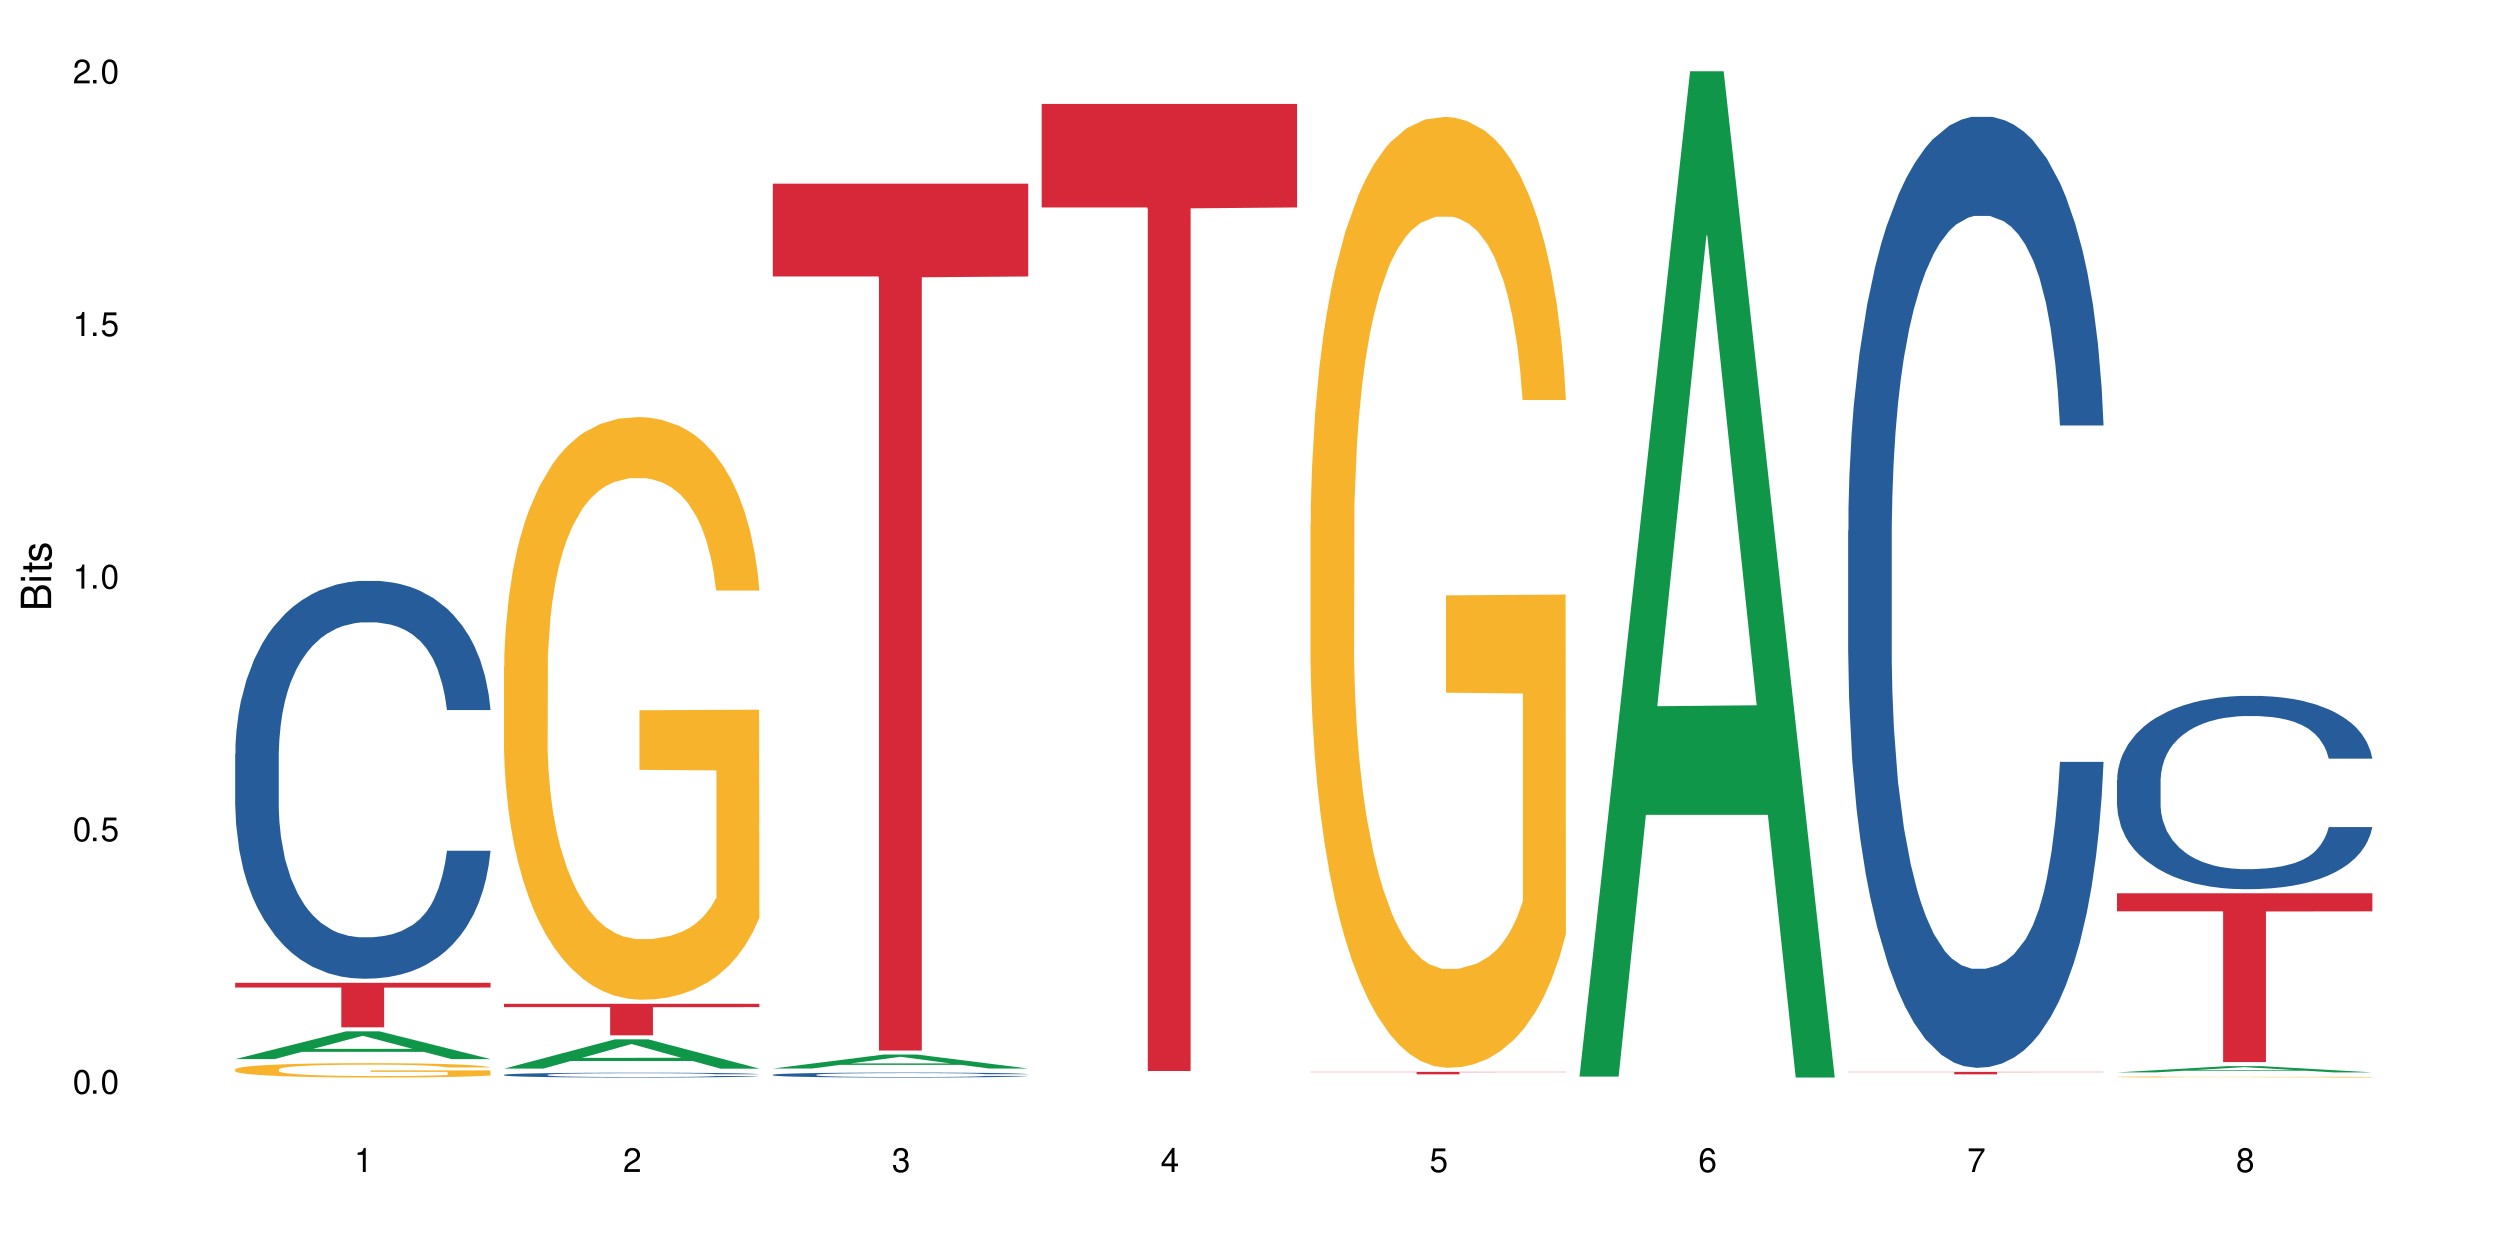 <?xml version="1.0" encoding="UTF-8"?>
<svg xmlns="http://www.w3.org/2000/svg" xmlns:xlink="http://www.w3.org/1999/xlink" width="720" height="360" viewBox="0 0 720 360">
<defs>
<g>
<g id="glyph-0-0">
</g>
<g id="glyph-0-1">
<path d="M 2.641 -6.938 C 2 -6.938 1.422 -6.656 1.078 -6.172 C 0.641 -5.562 0.406 -4.641 0.406 -3.359 C 0.406 -1.016 1.188 0.219 2.641 0.219 C 4.078 0.219 4.859 -1.016 4.859 -3.297 C 4.859 -4.641 4.656 -5.547 4.203 -6.172 C 3.844 -6.656 3.281 -6.938 2.641 -6.938 Z M 2.641 -6.188 C 3.547 -6.188 4 -5.25 4 -3.375 C 4 -1.406 3.562 -0.484 2.625 -0.484 C 1.734 -0.484 1.281 -1.438 1.281 -3.344 C 1.281 -5.25 1.734 -6.188 2.641 -6.188 Z M 2.641 -6.188 "/>
</g>
<g id="glyph-0-2">
<path d="M 1.828 -1 L 0.828 -1 L 0.828 0 L 1.828 0 Z M 1.828 -1 "/>
</g>
<g id="glyph-0-3">
<path d="M 4.562 -6.797 L 1.062 -6.797 L 0.547 -3.094 L 1.328 -3.094 C 1.719 -3.562 2.047 -3.734 2.578 -3.734 C 3.484 -3.734 4.062 -3.109 4.062 -2.094 C 4.062 -1.125 3.484 -0.531 2.578 -0.531 C 1.828 -0.531 1.375 -0.906 1.188 -1.672 L 0.328 -1.672 C 0.453 -1.109 0.547 -0.844 0.75 -0.594 C 1.125 -0.078 1.828 0.219 2.594 0.219 C 3.969 0.219 4.922 -0.781 4.922 -2.219 C 4.922 -3.562 4.031 -4.484 2.719 -4.484 C 2.25 -4.484 1.859 -4.359 1.469 -4.062 L 1.734 -5.969 L 4.562 -5.969 Z M 4.562 -6.797 "/>
</g>
<g id="glyph-0-4">
<path d="M 2.484 -4.938 L 2.484 0 L 3.328 0 L 3.328 -6.938 L 2.766 -6.938 C 2.469 -5.875 2.281 -5.734 0.984 -5.562 L 0.984 -4.938 Z M 2.484 -4.938 "/>
</g>
<g id="glyph-0-5">
<path d="M 4.859 -0.828 L 1.281 -0.828 C 1.359 -1.406 1.672 -1.781 2.5 -2.281 L 3.469 -2.828 C 4.406 -3.344 4.906 -4.062 4.906 -4.906 C 4.906 -5.484 4.672 -6.031 4.266 -6.406 C 3.859 -6.766 3.375 -6.938 2.719 -6.938 C 1.859 -6.938 1.219 -6.625 0.844 -6.031 C 0.609 -5.672 0.5 -5.234 0.484 -4.531 L 1.328 -4.531 C 1.359 -5.016 1.406 -5.281 1.531 -5.516 C 1.75 -5.938 2.188 -6.203 2.703 -6.203 C 3.469 -6.203 4.031 -5.641 4.031 -4.891 C 4.031 -4.344 3.719 -3.859 3.125 -3.516 L 2.234 -3 C 0.812 -2.172 0.406 -1.531 0.328 -0.016 L 4.859 -0.016 Z M 4.859 -0.828 "/>
</g>
<g id="glyph-0-6">
<path d="M 2.125 -3.188 L 2.578 -3.188 C 3.5 -3.188 3.984 -2.766 3.984 -1.922 C 3.984 -1.062 3.469 -0.531 2.594 -0.531 C 1.656 -0.531 1.203 -1 1.156 -2.016 L 0.312 -2.016 C 0.344 -1.453 0.438 -1.094 0.609 -0.781 C 0.953 -0.109 1.625 0.219 2.547 0.219 C 3.953 0.219 4.859 -0.625 4.859 -1.938 C 4.859 -2.828 4.516 -3.297 3.703 -3.594 C 4.344 -3.844 4.656 -4.328 4.656 -5.031 C 4.656 -6.219 3.875 -6.938 2.578 -6.938 C 1.203 -6.938 0.484 -6.172 0.453 -4.703 L 1.297 -4.703 C 1.312 -5.125 1.344 -5.359 1.453 -5.578 C 1.641 -5.969 2.062 -6.203 2.594 -6.203 C 3.344 -6.203 3.797 -5.75 3.797 -5 C 3.797 -4.516 3.609 -4.219 3.25 -4.047 C 3.016 -3.953 2.703 -3.922 2.125 -3.906 Z M 2.125 -3.188 "/>
</g>
<g id="glyph-0-7">
<path d="M 3.141 -1.672 L 3.141 0 L 3.984 0 L 3.984 -1.672 L 4.984 -1.672 L 4.984 -2.438 L 3.984 -2.438 L 3.984 -6.938 L 3.359 -6.938 L 0.266 -2.578 L 0.266 -1.672 Z M 3.141 -2.438 L 1 -2.438 L 3.141 -5.5 Z M 3.141 -2.438 "/>
</g>
<g id="glyph-0-8">
<path d="M 4.781 -5.125 C 4.609 -6.266 3.891 -6.938 2.844 -6.938 C 2.094 -6.938 1.422 -6.578 1.031 -5.953 C 0.594 -5.266 0.406 -4.422 0.406 -3.172 C 0.406 -2 0.578 -1.25 0.984 -0.641 C 1.359 -0.078 1.953 0.219 2.703 0.219 C 3.984 0.219 4.922 -0.75 4.922 -2.094 C 4.922 -3.375 4.062 -4.281 2.844 -4.281 C 2.172 -4.281 1.641 -4.031 1.281 -3.516 C 1.281 -5.234 1.828 -6.188 2.797 -6.188 C 3.391 -6.188 3.797 -5.797 3.938 -5.125 Z M 2.734 -3.531 C 3.547 -3.531 4.062 -2.953 4.062 -2.031 C 4.062 -1.156 3.484 -0.531 2.703 -0.531 C 1.922 -0.531 1.328 -1.188 1.328 -2.078 C 1.328 -2.938 1.906 -3.531 2.734 -3.531 Z M 2.734 -3.531 "/>
</g>
<g id="glyph-0-9">
<path d="M 4.984 -6.797 L 0.438 -6.797 L 0.438 -5.969 L 4.109 -5.969 C 2.5 -3.656 1.828 -2.234 1.328 0 L 2.219 0 C 2.594 -2.172 3.453 -4.047 4.984 -6.094 Z M 4.984 -6.797 "/>
</g>
<g id="glyph-0-10">
<path d="M 3.75 -3.656 C 4.469 -4.094 4.688 -4.438 4.688 -5.078 C 4.688 -6.172 3.844 -6.938 2.641 -6.938 C 1.438 -6.938 0.594 -6.172 0.594 -5.094 C 0.594 -4.438 0.812 -4.094 1.516 -3.656 C 0.734 -3.266 0.359 -2.703 0.359 -1.922 C 0.359 -0.656 1.281 0.219 2.641 0.219 C 3.984 0.219 4.922 -0.656 4.922 -1.922 C 4.922 -2.703 4.531 -3.266 3.75 -3.656 Z M 2.641 -6.188 C 3.359 -6.188 3.812 -5.75 3.812 -5.062 C 3.812 -4.406 3.344 -3.984 2.641 -3.984 C 1.922 -3.984 1.453 -4.406 1.453 -5.078 C 1.453 -5.75 1.922 -6.188 2.641 -6.188 Z M 2.641 -3.266 C 3.484 -3.266 4.062 -2.719 4.062 -1.906 C 4.062 -1.078 3.484 -0.531 2.625 -0.531 C 1.797 -0.531 1.219 -1.094 1.219 -1.906 C 1.219 -2.719 1.781 -3.266 2.641 -3.266 Z M 2.641 -3.266 "/>
</g>
<g id="glyph-1-0">
</g>
<g id="glyph-1-1">
<path d="M 0 -0.953 L 0 -4.891 C 0 -5.719 -0.234 -6.344 -0.734 -6.797 C -1.188 -7.234 -1.812 -7.469 -2.5 -7.469 C -3.547 -7.469 -4.188 -7 -4.625 -5.875 C -4.984 -6.688 -5.625 -7.094 -6.531 -7.094 C -7.172 -7.094 -7.734 -6.859 -8.141 -6.391 C -8.562 -5.922 -8.75 -5.344 -8.75 -4.5 L -8.75 -0.953 Z M -4.984 -2.062 L -7.766 -2.062 L -7.766 -4.219 C -7.766 -4.844 -7.688 -5.203 -7.453 -5.5 C -7.219 -5.812 -6.859 -5.969 -6.375 -5.969 C -5.891 -5.969 -5.531 -5.812 -5.297 -5.5 C -5.062 -5.203 -4.984 -4.844 -4.984 -4.219 Z M -0.984 -2.062 L -4 -2.062 L -4 -4.781 C -4 -5.766 -3.438 -6.359 -2.484 -6.359 C -1.547 -6.359 -0.984 -5.766 -0.984 -4.781 Z M -0.984 -2.062 "/>
</g>
<g id="glyph-1-2">
<path d="M -6.281 -1.797 L -6.281 -0.797 L 0 -0.797 L 0 -1.797 Z M -8.75 -1.797 L -8.75 -0.797 L -7.484 -0.797 L -7.484 -1.797 Z M -8.75 -1.797 "/>
</g>
<g id="glyph-1-3">
<path d="M -6.281 -3.047 L -6.281 -2.016 L -8.016 -2.016 L -8.016 -1.016 L -6.281 -1.016 L -6.281 -0.172 L -5.469 -0.172 L -5.469 -1.016 L -0.719 -1.016 C -0.078 -1.016 0.281 -1.453 0.281 -2.234 C 0.281 -2.5 0.25 -2.719 0.188 -3.047 L -0.641 -3.047 C -0.609 -2.906 -0.594 -2.766 -0.594 -2.562 C -0.594 -2.141 -0.719 -2.016 -1.156 -2.016 L -5.469 -2.016 L -5.469 -3.047 Z M -6.281 -3.047 "/>
</g>
<g id="glyph-1-4">
<path d="M -4.531 -5.25 C -5.766 -5.25 -6.469 -4.422 -6.469 -2.969 C -6.469 -1.516 -5.719 -0.562 -4.547 -0.562 C -3.562 -0.562 -3.094 -1.062 -2.734 -2.562 L -2.516 -3.484 C -2.344 -4.188 -2.094 -4.469 -1.641 -4.469 C -1.047 -4.469 -0.641 -3.875 -0.641 -3 C -0.641 -2.453 -0.797 -2 -1.062 -1.75 C -1.25 -1.594 -1.422 -1.531 -1.875 -1.469 L -1.875 -0.406 C -0.422 -0.453 0.281 -1.266 0.281 -2.922 C 0.281 -4.5 -0.5 -5.516 -1.719 -5.516 C -2.656 -5.516 -3.172 -4.984 -3.469 -3.734 L -3.703 -2.766 C -3.891 -1.953 -4.156 -1.609 -4.594 -1.609 C -5.188 -1.609 -5.547 -2.125 -5.547 -2.938 C -5.547 -3.75 -5.203 -4.172 -4.531 -4.203 Z M -4.531 -5.25 "/>
</g>
</g>
</defs>
<rect x="-72" y="-36" width="864" height="432" fill="rgb(100%, 100%, 100%)" fill-opacity="1"/>
<path fill-rule="nonzero" fill="rgb(6.275%, 58.824%, 28.235%)" fill-opacity="1" d="M 67.73 305.02 L 67.809 305.012 L 99.637 297.031 L 109.301 297.031 L 141.281 305.027 L 130.047 305.027 L 122.031 302.941 L 86.906 302.941 L 79.047 305.02 L 67.73 305.02 L 90.285 302.078 L 118.809 302.07 L 104.586 298.336 L 104.43 298.328 L 104.27 298.352 L 90.207 302.07 L 90.285 302.078 Z M 67.73 305.02 "/>
<path fill-rule="nonzero" fill="rgb(14.51%, 36.078%, 60%)" fill-opacity="1" d="M 67.73 217.164 L 67.82 217.059 L 67.82 214.543 L 68.09 210.566 L 68.719 205.539 L 69.344 202.082 L 70.961 195.902 L 73.203 189.934 L 75.535 185.328 L 77.238 182.602 L 78.766 180.508 L 82.262 176.633 L 84.504 174.645 L 86.926 172.863 L 89.887 171.082 L 92.039 170.035 L 96.883 168.359 L 100.469 167.629 L 103.25 167.312 L 109.262 167.312 L 112.848 167.734 L 115.449 168.258 L 118.32 169.094 L 120.742 170.035 L 124.957 172.34 L 128.727 175.273 L 130.43 176.949 L 133.121 180.195 L 135.184 183.336 L 136.617 186.059 L 138.234 189.934 L 139.668 194.648 L 140.746 199.988 L 141.281 204.492 L 128.727 204.492 L 128.098 200.301 L 127.379 197.055 L 126.035 192.762 L 124.688 189.727 L 122.805 186.688 L 121.102 184.699 L 118.77 182.707 L 116.707 181.453 L 114.555 180.508 L 112.488 179.879 L 108.543 179.254 L 103.969 179.254 L 102.266 179.461 L 98.766 180.301 L 96.883 181.031 L 94.191 182.5 L 92.309 183.859 L 90.066 185.953 L 88.539 187.734 L 86.656 190.457 L 85.312 192.867 L 83.785 196.32 L 82.891 198.941 L 82.082 201.871 L 81.363 205.328 L 80.828 208.992 L 80.469 212.867 L 80.289 216.641 L 80.289 232.871 L 80.469 236.641 L 80.918 241.039 L 82.082 247.426 L 83.785 252.977 L 85.762 257.375 L 87.645 260.52 L 88.719 261.984 L 90.156 263.66 L 92.398 265.754 L 95.629 267.848 L 97.512 268.688 L 100.383 269.523 L 103.34 269.941 L 107.289 269.941 L 110.785 269.523 L 113.117 269 L 115.539 268.164 L 118.859 266.383 L 120.922 264.707 L 122.715 262.719 L 124.062 260.727 L 124.957 259.051 L 126.305 255.805 L 127.379 252.246 L 128.188 248.578 L 128.727 245.02 L 141.281 245.02 L 140.746 249.207 L 139.938 253.293 L 139.129 256.328 L 137.875 259.996 L 136.441 263.242 L 134.375 266.906 L 132.672 269.316 L 130.43 271.934 L 128.367 273.922 L 126.125 275.703 L 122.805 277.797 L 120.652 278.844 L 118.32 279.789 L 115.539 280.625 L 112.043 281.359 L 108.273 281.777 L 104.777 281.883 L 101.008 281.672 L 98.227 281.254 L 94.551 280.312 L 89.977 278.426 L 86.656 276.438 L 84.055 274.445 L 81.812 272.352 L 79.301 269.523 L 76.074 264.918 L 74.098 261.355 L 72.754 258.422 L 71.23 254.34 L 70.152 250.676 L 68.898 244.809 L 68 237.375 L 67.73 231.613 Z M 67.73 217.164 "/>
<path fill-rule="nonzero" fill="rgb(96.863%, 70.196%, 16.863%)" fill-opacity="1" d="M 67.73 307.965 L 67.82 307.961 L 67.82 307.887 L 68.18 307.715 L 69.078 307.48 L 70.242 307.289 L 71.5 307.137 L 72.305 307.059 L 73.652 306.945 L 74.816 306.859 L 77.777 306.691 L 81.543 306.531 L 83.609 306.465 L 85.941 306.398 L 89.258 306.328 L 90.785 306.301 L 95.449 306.242 L 100.738 306.203 L 106.57 306.191 L 109.262 306.195 L 112.938 306.211 L 117.961 306.254 L 120.832 306.289 L 123.074 306.328 L 125.406 306.379 L 128.277 306.453 L 130.969 306.543 L 133.121 306.633 L 135.273 306.746 L 137.066 306.867 L 138.594 307 L 139.938 307.16 L 140.746 307.293 L 141.281 307.426 L 128.816 307.426 L 128.098 307.293 L 127.289 307.191 L 125.945 307.066 L 124.598 306.977 L 123.254 306.902 L 120.742 306.805 L 118.59 306.742 L 115.898 306.691 L 113.297 306.656 L 110.336 306.633 L 108.543 306.625 L 103.789 306.625 L 99.484 306.652 L 96.973 306.684 L 95.18 306.715 L 92.668 306.77 L 91.141 306.816 L 90.246 306.848 L 87.555 306.965 L 85.762 307.07 L 84.773 307.141 L 83.52 307.254 L 82.621 307.355 L 81.633 307.508 L 81.098 307.621 L 80.379 307.879 L 80.289 308.559 L 80.559 308.703 L 81.098 308.859 L 81.812 308.992 L 82.891 309.137 L 83.965 309.246 L 85.852 309.395 L 87.465 309.492 L 88.719 309.559 L 91.141 309.66 L 92.129 309.695 L 94.461 309.762 L 96.883 309.812 L 99.844 309.859 L 102.086 309.883 L 105.672 309.902 L 110.246 309.902 L 115.629 309.879 L 119.039 309.848 L 121.371 309.816 L 122.895 309.793 L 124.777 309.75 L 126.125 309.711 L 127.379 309.672 L 128.906 309.605 L 128.906 308.703 L 106.75 308.699 L 106.75 308.277 L 141.195 308.273 L 141.281 309.75 L 139.398 309.852 L 137.066 309.949 L 134.824 310.027 L 132.492 310.09 L 129.176 310.164 L 126.484 310.207 L 122.355 310.262 L 118.59 310.293 L 114.645 310.316 L 111.145 310.328 L 107.02 310.332 L 103.34 310.324 L 99.395 310.301 L 96.254 310.273 L 93.383 310.234 L 90.516 310.184 L 86.926 310.105 L 84.594 310.043 L 82.172 309.961 L 79.75 309.867 L 77.598 309.766 L 76.164 309.688 L 74.727 309.594 L 73.203 309.48 L 71.766 309.352 L 70.691 309.234 L 69.703 309.105 L 68.988 308.98 L 68.27 308.809 L 67.91 308.672 L 67.73 308.555 Z M 67.73 307.965 "/>
<path fill-rule="nonzero" fill="rgb(83.922%, 15.686%, 22.353%)" fill-opacity="1" d="M 67.73 283.047 L 141.281 283.047 L 141.281 284.418 L 110.629 284.43 L 110.629 295.867 L 98.297 295.867 L 98.297 284.441 L 98.117 284.418 L 67.73 284.418 Z M 67.73 283.047 "/>
<path fill-rule="nonzero" fill="rgb(6.275%, 58.824%, 28.235%)" fill-opacity="1" d="M 145.156 307.766 L 145.234 307.758 L 177.059 299.336 L 186.723 299.336 L 218.707 307.773 L 207.469 307.773 L 199.453 305.57 L 164.328 305.57 L 156.469 307.766 L 145.156 307.766 L 167.707 304.66 L 196.23 304.652 L 182.008 300.711 L 181.852 300.703 L 181.695 300.73 L 167.629 304.652 L 167.707 304.66 Z M 145.156 307.766 "/>
<path fill-rule="nonzero" fill="rgb(14.51%, 36.078%, 60%)" fill-opacity="1" d="M 145.156 309.543 L 145.242 309.543 L 145.242 309.512 L 145.512 309.465 L 146.141 309.402 L 146.77 309.359 L 148.383 309.285 L 150.625 309.211 L 152.957 309.156 L 154.664 309.121 L 156.188 309.098 L 159.684 309.051 L 161.93 309.023 L 164.352 309.004 L 167.309 308.98 L 169.461 308.969 L 174.305 308.949 L 177.895 308.941 L 180.676 308.938 L 186.684 308.938 L 190.273 308.941 L 192.875 308.949 L 195.742 308.957 L 198.164 308.969 L 202.383 308.996 L 206.148 309.031 L 207.852 309.055 L 210.543 309.094 L 212.605 309.133 L 214.043 309.164 L 215.656 309.211 L 217.094 309.27 L 218.168 309.336 L 218.707 309.391 L 206.148 309.391 L 205.52 309.34 L 204.805 309.297 L 203.457 309.246 L 202.113 309.211 L 200.23 309.172 L 198.523 309.148 L 196.191 309.125 L 194.129 309.109 L 191.977 309.098 L 189.914 309.09 L 185.969 309.082 L 179.688 309.082 L 176.191 309.094 L 174.305 309.102 L 171.613 309.121 L 169.73 309.137 L 167.488 309.164 L 165.965 309.184 L 164.082 309.219 L 162.734 309.246 L 161.211 309.289 L 160.312 309.32 L 159.508 309.355 L 158.789 309.398 L 158.25 309.445 L 157.891 309.492 L 157.711 309.539 L 157.711 309.734 L 157.891 309.781 L 158.34 309.836 L 159.508 309.914 L 161.211 309.98 L 163.184 310.035 L 165.066 310.07 L 166.145 310.09 L 167.578 310.109 L 169.82 310.137 L 173.051 310.16 L 174.934 310.172 L 177.805 310.184 L 180.766 310.188 L 184.711 310.188 L 188.211 310.184 L 190.543 310.176 L 192.965 310.164 L 196.281 310.145 L 198.344 310.125 L 200.141 310.098 L 201.484 310.074 L 202.383 310.055 L 203.727 310.016 L 204.805 309.973 L 205.609 309.926 L 206.148 309.883 L 218.707 309.883 L 218.168 309.934 L 217.359 309.984 L 216.555 310.02 L 215.297 310.066 L 213.863 310.105 L 211.801 310.148 L 210.094 310.18 L 207.852 310.211 L 205.789 310.234 L 203.547 310.258 L 200.23 310.281 L 198.074 310.297 L 195.742 310.309 L 192.965 310.316 L 189.465 310.324 L 185.699 310.332 L 182.199 310.332 L 178.434 310.328 L 175.652 310.324 L 171.973 310.312 L 167.398 310.289 L 164.082 310.266 L 161.48 310.242 L 159.238 310.215 L 156.727 310.184 L 153.496 310.125 L 151.523 310.082 L 150.176 310.047 L 148.652 309.996 L 147.574 309.953 L 146.32 309.879 L 145.422 309.789 L 145.156 309.719 Z M 145.156 309.543 "/>
<path fill-rule="nonzero" fill="rgb(96.863%, 70.196%, 16.863%)" fill-opacity="1" d="M 145.156 191.984 L 145.242 191.832 L 145.242 188.766 L 145.602 181.871 L 146.5 172.367 L 147.664 164.551 L 148.922 158.422 L 149.73 155.203 L 151.074 150.605 L 152.242 147.23 L 155.199 140.336 L 158.969 133.898 L 161.031 131.141 L 163.363 128.535 L 166.684 125.621 L 168.207 124.551 L 172.871 122.098 L 178.164 120.562 L 183.992 120.105 L 186.684 120.258 L 190.363 120.871 L 195.387 122.559 L 198.254 124.09 L 200.496 125.621 L 202.828 127.613 L 205.699 130.68 L 208.391 134.359 L 210.543 138.035 L 212.695 142.633 L 214.492 147.539 L 216.016 152.902 L 217.359 159.34 L 218.168 164.703 L 218.707 170.07 L 206.238 170.07 L 205.52 164.703 L 204.715 160.566 L 203.367 155.508 L 202.023 151.832 L 200.676 148.918 L 198.164 144.934 L 196.012 142.48 L 193.32 140.336 L 190.723 138.957 L 187.762 138.035 L 185.969 137.73 L 181.211 137.73 L 176.906 138.805 L 174.395 140.027 L 172.602 141.254 L 170.09 143.555 L 168.566 145.395 L 167.668 146.621 L 164.977 151.371 L 163.184 155.66 L 162.195 158.574 L 160.941 163.172 L 160.043 167.309 L 159.059 173.441 L 158.52 178.039 L 157.801 188.461 L 157.711 216.047 L 157.98 221.871 L 158.52 228.156 L 159.238 233.672 L 160.312 239.496 L 161.391 243.941 L 163.273 249.918 L 164.887 253.902 L 166.145 256.508 L 168.566 260.648 L 169.551 262.027 L 171.883 264.785 L 174.305 266.93 L 177.266 268.77 L 179.508 269.691 L 183.098 270.457 L 187.672 270.457 L 193.055 269.535 L 196.461 268.312 L 198.793 267.086 L 200.32 266.012 L 202.203 264.324 L 203.547 262.793 L 204.805 261.109 L 206.328 258.504 L 206.328 221.871 L 184.172 221.719 L 184.172 204.555 L 218.617 204.398 L 218.707 264.324 L 216.824 268.465 L 214.492 272.449 L 212.25 275.516 L 209.918 278.121 L 206.598 281.031 L 203.906 282.871 L 199.781 285.016 L 196.012 286.395 L 192.066 287.316 L 188.566 287.777 L 184.441 287.93 L 180.766 287.621 L 176.816 286.703 L 173.68 285.477 L 170.809 283.945 L 167.938 281.953 L 164.352 278.734 L 162.016 276.129 L 159.594 272.91 L 157.172 269.078 L 155.02 264.938 L 153.586 261.719 L 152.152 258.043 L 150.625 253.445 L 149.191 248.234 L 148.113 243.48 L 147.129 238.117 L 146.41 233.059 L 145.691 226.164 L 145.332 220.645 L 145.156 215.895 Z M 145.156 191.984 "/>
<path fill-rule="nonzero" fill="rgb(83.922%, 15.686%, 22.353%)" fill-opacity="1" d="M 145.156 289.094 L 218.707 289.094 L 218.707 290.062 L 188.051 290.074 L 188.051 298.172 L 175.719 298.172 L 175.719 290.082 L 175.539 290.062 L 145.156 290.062 Z M 145.156 289.094 "/>
<path fill-rule="nonzero" fill="rgb(6.275%, 58.824%, 28.235%)" fill-opacity="1" d="M 222.578 307.734 L 222.656 307.73 L 254.48 303.711 L 264.148 303.711 L 296.129 307.738 L 284.895 307.738 L 276.879 306.688 L 241.75 306.688 L 233.895 307.734 L 222.578 307.734 L 245.129 306.254 L 273.656 306.25 L 259.434 304.371 L 259.273 304.367 L 259.117 304.379 L 245.051 306.25 L 245.129 306.254 Z M 222.578 307.734 "/>
<path fill-rule="nonzero" fill="rgb(14.51%, 36.078%, 60%)" fill-opacity="1" d="M 222.578 309.523 L 222.668 309.523 L 222.668 309.492 L 222.938 309.441 L 223.562 309.379 L 224.191 309.336 L 225.809 309.258 L 228.051 309.184 L 230.383 309.125 L 232.086 309.094 L 233.609 309.066 L 237.109 309.02 L 239.352 308.992 L 241.773 308.973 L 244.734 308.949 L 246.887 308.938 L 251.73 308.914 L 255.316 308.906 L 258.098 308.902 L 264.109 308.902 L 267.695 308.906 L 270.297 308.914 L 273.168 308.926 L 275.59 308.938 L 279.805 308.965 L 283.57 309 L 285.277 309.023 L 287.969 309.062 L 290.031 309.102 L 291.465 309.137 L 293.082 309.184 L 294.516 309.242 L 295.59 309.309 L 296.129 309.367 L 283.57 309.367 L 282.945 309.312 L 282.227 309.273 L 280.883 309.219 L 279.535 309.18 L 277.652 309.145 L 275.949 309.117 L 273.617 309.094 L 271.551 309.078 L 269.398 309.066 L 267.336 309.059 L 263.391 309.051 L 258.816 309.051 L 257.109 309.055 L 253.613 309.062 L 251.73 309.074 L 249.039 309.09 L 247.156 309.109 L 244.914 309.133 L 243.387 309.156 L 241.504 309.191 L 240.16 309.223 L 238.633 309.266 L 237.738 309.297 L 236.93 309.332 L 236.211 309.375 L 235.672 309.422 L 235.316 309.469 L 235.137 309.52 L 235.137 309.719 L 235.316 309.766 L 235.762 309.824 L 236.93 309.902 L 238.633 309.973 L 240.605 310.027 L 242.492 310.066 L 243.566 310.082 L 245.004 310.105 L 247.246 310.133 L 250.473 310.156 L 252.355 310.168 L 255.227 310.18 L 258.188 310.184 L 262.133 310.184 L 265.633 310.18 L 267.965 310.172 L 270.387 310.16 L 273.707 310.141 L 275.77 310.117 L 277.562 310.094 L 278.906 310.066 L 279.805 310.047 L 281.148 310.008 L 282.227 309.961 L 283.035 309.918 L 283.57 309.871 L 296.129 309.871 L 295.59 309.926 L 294.785 309.977 L 293.977 310.012 L 292.723 310.059 L 291.285 310.102 L 289.223 310.145 L 287.52 310.176 L 285.277 310.207 L 283.215 310.234 L 280.973 310.254 L 277.652 310.281 L 275.5 310.293 L 273.168 310.305 L 270.387 310.316 L 266.887 310.324 L 263.121 310.332 L 259.621 310.332 L 255.855 310.328 L 253.074 310.324 L 249.398 310.312 L 244.824 310.289 L 241.504 310.266 L 238.902 310.238 L 236.66 310.215 L 234.148 310.18 L 230.918 310.121 L 228.945 310.074 L 227.602 310.039 L 226.074 309.988 L 225 309.941 L 223.742 309.871 L 222.848 309.777 L 222.578 309.703 Z M 222.578 309.523 "/>
<path fill-rule="nonzero" fill="rgb(83.922%, 15.686%, 22.353%)" fill-opacity="1" d="M 222.578 52.902 L 296.129 52.902 L 296.129 79.625 L 265.477 79.859 L 265.477 302.547 L 253.141 302.547 L 253.141 80.094 L 252.965 79.625 L 222.578 79.625 Z M 222.578 52.902 "/>
<path fill-rule="nonzero" fill="rgb(83.922%, 15.686%, 22.353%)" fill-opacity="1" d="M 300 29.93 L 373.555 29.93 L 373.555 59.742 L 342.898 60.004 L 342.898 308.449 L 330.566 308.449 L 330.566 60.266 L 330.387 59.742 L 300 59.742 Z M 300 29.93 "/>
<path fill-rule="nonzero" fill="rgb(96.863%, 70.196%, 16.863%)" fill-opacity="1" d="M 377.426 150.965 L 377.516 150.715 L 377.516 145.711 L 377.871 134.457 L 378.77 118.945 L 379.938 106.191 L 381.191 96.184 L 382 90.934 L 383.344 83.43 L 384.512 77.926 L 387.469 66.672 L 391.238 56.164 L 393.301 51.664 L 395.633 47.41 L 398.953 42.656 L 400.477 40.906 L 405.141 36.906 L 410.434 34.402 L 416.262 33.652 L 418.953 33.902 L 422.633 34.902 L 427.656 37.656 L 430.527 40.156 L 432.77 42.656 L 435.102 45.91 L 437.969 50.91 L 440.66 56.914 L 442.812 62.918 L 444.969 70.422 L 446.762 78.426 L 448.285 87.18 L 449.633 97.688 L 450.438 106.441 L 450.977 115.195 L 438.508 115.195 L 437.789 106.441 L 436.984 99.688 L 435.637 91.434 L 434.293 85.43 L 432.949 80.676 L 430.438 74.176 L 428.281 70.172 L 425.594 66.672 L 422.992 64.418 L 420.031 62.918 L 418.238 62.418 L 413.484 62.418 L 409.176 64.168 L 406.664 66.168 L 404.871 68.172 L 402.359 71.922 L 400.836 74.926 L 399.938 76.926 L 397.246 84.68 L 395.453 91.684 L 394.469 96.434 L 393.211 103.938 L 392.312 110.691 L 391.328 120.699 L 390.789 128.203 L 390.07 145.211 L 389.98 190.234 L 390.25 199.738 L 390.789 209.996 L 391.508 219 L 392.582 228.504 L 393.66 235.758 L 395.543 245.512 L 397.156 252.016 L 398.414 256.27 L 400.836 263.023 L 401.82 265.273 L 404.156 269.773 L 406.574 273.277 L 409.535 276.277 L 411.777 277.781 L 415.367 279.031 L 419.941 279.031 L 425.324 277.527 L 428.73 275.527 L 431.062 273.527 L 432.59 271.777 L 434.473 269.023 L 435.816 266.523 L 437.074 263.773 L 438.598 259.52 L 438.598 199.738 L 416.441 199.488 L 416.441 171.473 L 450.887 171.223 L 450.977 269.023 L 449.094 275.777 L 446.762 282.281 L 444.52 287.285 L 442.188 291.535 L 438.867 296.289 L 436.176 299.289 L 432.051 302.793 L 428.281 305.043 L 424.336 306.543 L 420.84 307.293 L 416.711 307.543 L 413.035 307.043 L 409.086 305.543 L 405.949 303.543 L 403.078 301.043 L 400.207 297.789 L 396.621 292.535 L 394.289 288.285 L 391.867 283.031 L 389.445 276.777 L 387.293 270.023 L 385.855 264.773 L 384.422 258.77 L 382.895 251.266 L 381.461 242.762 L 380.383 235.008 L 379.398 226.254 L 378.68 218 L 377.961 206.742 L 377.605 197.738 L 377.426 189.984 Z M 377.426 150.965 "/>
<path fill-rule="nonzero" fill="rgb(83.922%, 15.686%, 22.353%)" fill-opacity="1" d="M 377.426 308.707 L 450.977 308.707 L 450.977 308.781 L 420.324 308.785 L 420.324 309.402 L 407.988 309.402 L 407.988 308.785 L 407.809 308.781 L 377.426 308.781 Z M 377.426 308.707 "/>
<path fill-rule="nonzero" fill="rgb(6.275%, 58.824%, 28.235%)" fill-opacity="1" d="M 454.848 310.059 L 454.926 309.789 L 486.75 20.527 L 496.418 20.527 L 528.398 310.332 L 517.164 310.332 L 509.148 234.684 L 474.023 234.684 L 466.164 310.059 L 454.848 310.059 L 477.402 203.391 L 505.926 203.117 L 491.703 67.875 L 491.547 67.602 L 491.387 68.418 L 477.32 203.117 L 477.402 203.391 Z M 454.848 310.059 "/>
<path fill-rule="nonzero" fill="rgb(14.51%, 36.078%, 60%)" fill-opacity="1" d="M 532.27 152.824 L 532.359 152.574 L 532.359 146.566 L 532.629 137.051 L 533.258 125.035 L 533.887 116.773 L 535.5 102 L 537.742 87.73 L 540.074 76.715 L 541.777 70.207 L 543.305 65.199 L 546.801 55.934 L 549.043 51.18 L 551.465 46.922 L 554.426 42.664 L 556.578 40.164 L 561.422 36.156 L 565.012 34.402 L 567.793 33.652 L 573.801 33.652 L 577.391 34.656 L 579.992 35.906 L 582.859 37.91 L 585.281 40.164 L 589.5 45.672 L 593.266 52.68 L 594.969 56.688 L 597.66 64.445 L 599.723 71.957 L 601.16 78.469 L 602.773 87.73 L 604.207 98.996 L 605.285 111.766 L 605.824 122.531 L 593.266 122.531 L 592.637 112.516 L 591.922 104.754 L 590.574 94.488 L 589.23 87.23 L 587.344 79.969 L 585.641 75.211 L 583.309 70.457 L 581.246 67.453 L 579.094 65.199 L 577.031 63.695 L 573.082 62.195 L 568.508 62.195 L 566.805 62.695 L 563.305 64.699 L 561.422 66.449 L 558.73 69.953 L 556.848 73.211 L 554.605 78.215 L 553.082 82.473 L 551.199 88.98 L 549.852 94.742 L 548.328 103.004 L 547.43 109.262 L 546.621 116.27 L 545.906 124.531 L 545.367 133.297 L 545.008 142.559 L 544.828 151.57 L 544.828 190.379 L 545.008 199.391 L 545.457 209.906 L 546.621 225.176 L 548.328 238.445 L 550.301 248.961 L 552.184 256.473 L 553.262 259.977 L 554.695 263.98 L 556.938 268.988 L 560.168 273.996 L 562.051 276 L 564.922 278.004 L 567.883 279.004 L 571.828 279.004 L 575.324 278.004 L 577.656 276.75 L 580.078 274.746 L 583.398 270.492 L 585.461 266.484 L 587.254 261.73 L 588.602 256.973 L 589.5 252.965 L 590.844 245.207 L 591.922 236.695 L 592.727 227.93 L 593.266 219.418 L 605.824 219.418 L 605.285 229.434 L 604.477 239.195 L 603.672 246.457 L 602.414 255.219 L 600.98 262.98 L 598.918 271.742 L 597.211 277.5 L 594.969 283.762 L 592.906 288.516 L 590.664 292.773 L 587.344 297.781 L 585.191 300.285 L 582.859 302.539 L 580.078 304.539 L 576.582 306.293 L 572.816 307.293 L 569.316 307.543 L 565.551 307.043 L 562.77 306.043 L 559.09 303.789 L 554.516 299.281 L 551.199 294.527 L 548.598 289.77 L 546.355 284.762 L 543.844 278.004 L 540.613 266.988 L 538.641 258.473 L 537.293 251.465 L 535.77 241.699 L 534.691 232.938 L 533.438 218.918 L 532.539 201.141 L 532.27 187.371 Z M 532.27 152.824 "/>
<path fill-rule="nonzero" fill="rgb(83.922%, 15.686%, 22.353%)" fill-opacity="1" d="M 532.27 308.707 L 605.824 308.707 L 605.824 308.781 L 575.168 308.785 L 575.168 309.402 L 562.836 309.402 L 562.836 308.785 L 562.656 308.781 L 532.27 308.781 Z M 532.27 308.707 "/>
<path fill-rule="nonzero" fill="rgb(6.275%, 58.824%, 28.235%)" fill-opacity="1" d="M 609.695 308.844 L 609.773 308.844 L 641.598 307.039 L 651.266 307.039 L 683.246 308.848 L 672.008 308.848 L 663.996 308.375 L 628.867 308.375 L 621.012 308.844 L 609.695 308.844 L 632.246 308.18 L 660.773 308.18 L 646.551 307.336 L 646.391 307.332 L 646.234 307.336 L 632.168 308.18 L 632.246 308.18 Z M 609.695 308.844 "/>
<path fill-rule="nonzero" fill="rgb(14.51%, 36.078%, 60%)" fill-opacity="1" d="M 609.695 224.652 L 609.785 224.602 L 609.785 223.379 L 610.055 221.445 L 610.68 219.004 L 611.309 217.324 L 612.922 214.324 L 615.164 211.422 L 617.5 209.184 L 619.203 207.859 L 620.727 206.844 L 624.227 204.961 L 626.469 203.992 L 628.891 203.129 L 631.852 202.262 L 634.004 201.754 L 638.848 200.941 L 642.434 200.586 L 645.215 200.43 L 651.223 200.43 L 654.812 200.637 L 657.414 200.891 L 660.285 201.297 L 662.707 201.754 L 666.922 202.875 L 670.688 204.297 L 672.395 205.113 L 675.086 206.691 L 677.148 208.219 L 678.582 209.539 L 680.195 211.422 L 681.633 213.711 L 682.707 216.309 L 683.246 218.496 L 670.688 218.496 L 670.062 216.461 L 669.344 214.883 L 667.996 212.797 L 666.652 211.32 L 664.77 209.844 L 663.066 208.879 L 660.734 207.91 L 658.668 207.301 L 656.516 206.844 L 654.453 206.539 L 650.508 206.23 L 645.934 206.23 L 644.227 206.336 L 640.73 206.742 L 638.848 207.098 L 636.156 207.809 L 634.273 208.473 L 632.027 209.488 L 630.504 210.355 L 628.621 211.676 L 627.273 212.848 L 625.75 214.527 L 624.852 215.801 L 624.047 217.223 L 623.328 218.902 L 622.789 220.684 L 622.43 222.566 L 622.254 224.398 L 622.254 232.285 L 622.43 234.117 L 622.879 236.254 L 624.047 239.359 L 625.75 242.055 L 627.723 244.191 L 629.605 245.719 L 630.684 246.434 L 632.117 247.246 L 634.363 248.266 L 637.59 249.281 L 639.473 249.688 L 642.344 250.094 L 645.305 250.301 L 649.25 250.301 L 652.75 250.094 L 655.082 249.84 L 657.504 249.434 L 660.82 248.57 L 662.887 247.754 L 664.68 246.789 L 666.023 245.82 L 666.922 245.008 L 668.266 243.43 L 669.344 241.699 L 670.152 239.918 L 670.688 238.188 L 683.246 238.188 L 682.707 240.223 L 681.902 242.207 L 681.094 243.684 L 679.84 245.465 L 678.402 247.043 L 676.34 248.824 L 674.637 249.992 L 672.395 251.266 L 670.332 252.234 L 668.086 253.098 L 664.77 254.117 L 662.617 254.625 L 660.285 255.082 L 657.504 255.488 L 654.004 255.844 L 650.238 256.051 L 646.738 256.102 L 642.973 256 L 640.191 255.793 L 636.516 255.336 L 631.941 254.422 L 628.621 253.453 L 626.02 252.488 L 623.777 251.469 L 621.266 250.094 L 618.035 247.855 L 616.062 246.125 L 614.719 244.703 L 613.191 242.719 L 612.117 240.938 L 610.859 238.086 L 609.965 234.473 L 609.695 231.676 Z M 609.695 224.652 "/>
<path fill-rule="nonzero" fill="rgb(96.863%, 70.196%, 16.863%)" fill-opacity="1" d="M 609.695 310.148 L 609.785 310.148 L 609.785 310.141 L 610.145 310.129 L 611.039 310.109 L 612.207 310.098 L 613.461 310.086 L 614.27 310.078 L 615.613 310.07 L 616.781 310.062 L 619.742 310.051 L 623.508 310.035 L 625.57 310.031 L 627.902 310.027 L 631.223 310.02 L 632.746 310.02 L 637.41 310.016 L 642.703 310.012 L 654.902 310.012 L 659.926 310.016 L 662.797 310.02 L 665.039 310.02 L 667.371 310.023 L 670.242 310.031 L 672.93 310.039 L 675.086 310.043 L 677.238 310.055 L 679.031 310.062 L 680.555 310.074 L 681.902 310.086 L 682.707 310.098 L 683.246 310.105 L 670.777 310.105 L 670.062 310.098 L 669.254 310.09 L 667.91 310.078 L 666.562 310.07 L 665.219 310.066 L 662.707 310.059 L 660.555 310.055 L 657.863 310.051 L 655.262 310.047 L 652.301 310.043 L 645.754 310.043 L 641.449 310.047 L 638.938 310.047 L 637.141 310.051 L 634.629 310.055 L 633.105 310.059 L 632.207 310.062 L 629.52 310.07 L 627.723 310.078 L 626.738 310.086 L 625.48 310.094 L 624.586 310.102 L 623.598 310.113 L 623.059 310.121 L 622.344 310.141 L 622.254 310.195 L 622.52 310.207 L 623.059 310.219 L 623.777 310.227 L 624.852 310.238 L 625.93 310.25 L 627.812 310.258 L 629.43 310.266 L 630.684 310.273 L 633.105 310.281 L 634.094 310.281 L 636.426 310.289 L 638.848 310.293 L 641.805 310.297 L 644.047 310.297 L 647.637 310.301 L 652.211 310.301 L 657.594 310.297 L 661 310.293 L 663.332 310.293 L 664.859 310.289 L 666.742 310.289 L 668.086 310.285 L 669.344 310.281 L 670.867 310.277 L 670.867 310.207 L 648.715 310.207 L 648.715 310.172 L 683.156 310.172 L 683.246 310.289 L 681.363 310.297 L 679.031 310.305 L 676.789 310.309 L 674.457 310.312 L 671.137 310.32 L 668.445 310.324 L 664.32 310.328 L 660.555 310.328 L 656.605 310.332 L 641.359 310.332 L 638.219 310.328 L 632.477 310.32 L 628.891 310.316 L 626.559 310.309 L 624.137 310.305 L 621.715 310.297 L 619.562 310.289 L 618.125 310.281 L 616.691 310.273 L 615.164 310.266 L 613.73 310.258 L 612.656 310.246 L 611.668 310.238 L 610.949 310.227 L 610.234 310.215 L 609.875 310.203 L 609.695 310.195 Z M 609.695 310.148 "/>
<path fill-rule="nonzero" fill="rgb(83.922%, 15.686%, 22.353%)" fill-opacity="1" d="M 609.695 257.266 L 683.246 257.266 L 683.246 262.469 L 652.594 262.512 L 652.594 305.875 L 640.258 305.875 L 640.258 262.559 L 640.082 262.469 L 609.695 262.469 Z M 609.695 257.266 "/>
<g fill="rgb(0%, 0%, 0%)" fill-opacity="1">
<use xlink:href="#glyph-0-1" x="20.965" y="314.993"/>
<use xlink:href="#glyph-0-2" x="25.965" y="314.993"/>
<use xlink:href="#glyph-0-1" x="28.965" y="314.993"/>
</g>
<g fill="rgb(0%, 0%, 0%)" fill-opacity="1">
<use xlink:href="#glyph-0-1" x="20.965" y="242.251"/>
<use xlink:href="#glyph-0-2" x="25.965" y="242.251"/>
<use xlink:href="#glyph-0-3" x="28.965" y="242.251"/>
</g>
<g fill="rgb(0%, 0%, 0%)" fill-opacity="1">
<use xlink:href="#glyph-0-4" x="20.965" y="169.509"/>
<use xlink:href="#glyph-0-2" x="25.965" y="169.509"/>
<use xlink:href="#glyph-0-1" x="28.965" y="169.509"/>
</g>
<g fill="rgb(0%, 0%, 0%)" fill-opacity="1">
<use xlink:href="#glyph-0-4" x="20.965" y="96.767"/>
<use xlink:href="#glyph-0-2" x="25.965" y="96.767"/>
<use xlink:href="#glyph-0-3" x="28.965" y="96.767"/>
</g>
<g fill="rgb(0%, 0%, 0%)" fill-opacity="1">
<use xlink:href="#glyph-0-5" x="20.965" y="24.024"/>
<use xlink:href="#glyph-0-2" x="25.965" y="24.024"/>
<use xlink:href="#glyph-0-1" x="28.965" y="24.024"/>
</g>
<g fill="rgb(0%, 0%, 0%)" fill-opacity="1">
<use xlink:href="#glyph-0-4" x="102.008" y="337.532"/>
</g>
<g fill="rgb(0%, 0%, 0%)" fill-opacity="1">
<use xlink:href="#glyph-0-5" x="179.43" y="337.532"/>
</g>
<g fill="rgb(0%, 0%, 0%)" fill-opacity="1">
<use xlink:href="#glyph-0-6" x="256.855" y="337.532"/>
</g>
<g fill="rgb(0%, 0%, 0%)" fill-opacity="1">
<use xlink:href="#glyph-0-7" x="334.277" y="337.532"/>
</g>
<g fill="rgb(0%, 0%, 0%)" fill-opacity="1">
<use xlink:href="#glyph-0-3" x="411.699" y="337.532"/>
</g>
<g fill="rgb(0%, 0%, 0%)" fill-opacity="1">
<use xlink:href="#glyph-0-8" x="489.125" y="337.532"/>
</g>
<g fill="rgb(0%, 0%, 0%)" fill-opacity="1">
<use xlink:href="#glyph-0-9" x="566.547" y="337.532"/>
</g>
<g fill="rgb(0%, 0%, 0%)" fill-opacity="1">
<use xlink:href="#glyph-0-10" x="643.969" y="337.532"/>
</g>
<g fill="rgb(0%, 0%, 0%)" fill-opacity="1">
<use xlink:href="#glyph-1-1" x="14.725" y="176.012"/>
<use xlink:href="#glyph-1-2" x="14.725" y="168.012"/>
<use xlink:href="#glyph-1-3" x="14.725" y="165.012"/>
<use xlink:href="#glyph-1-4" x="14.725" y="162.012"/>
</g>
</svg>
